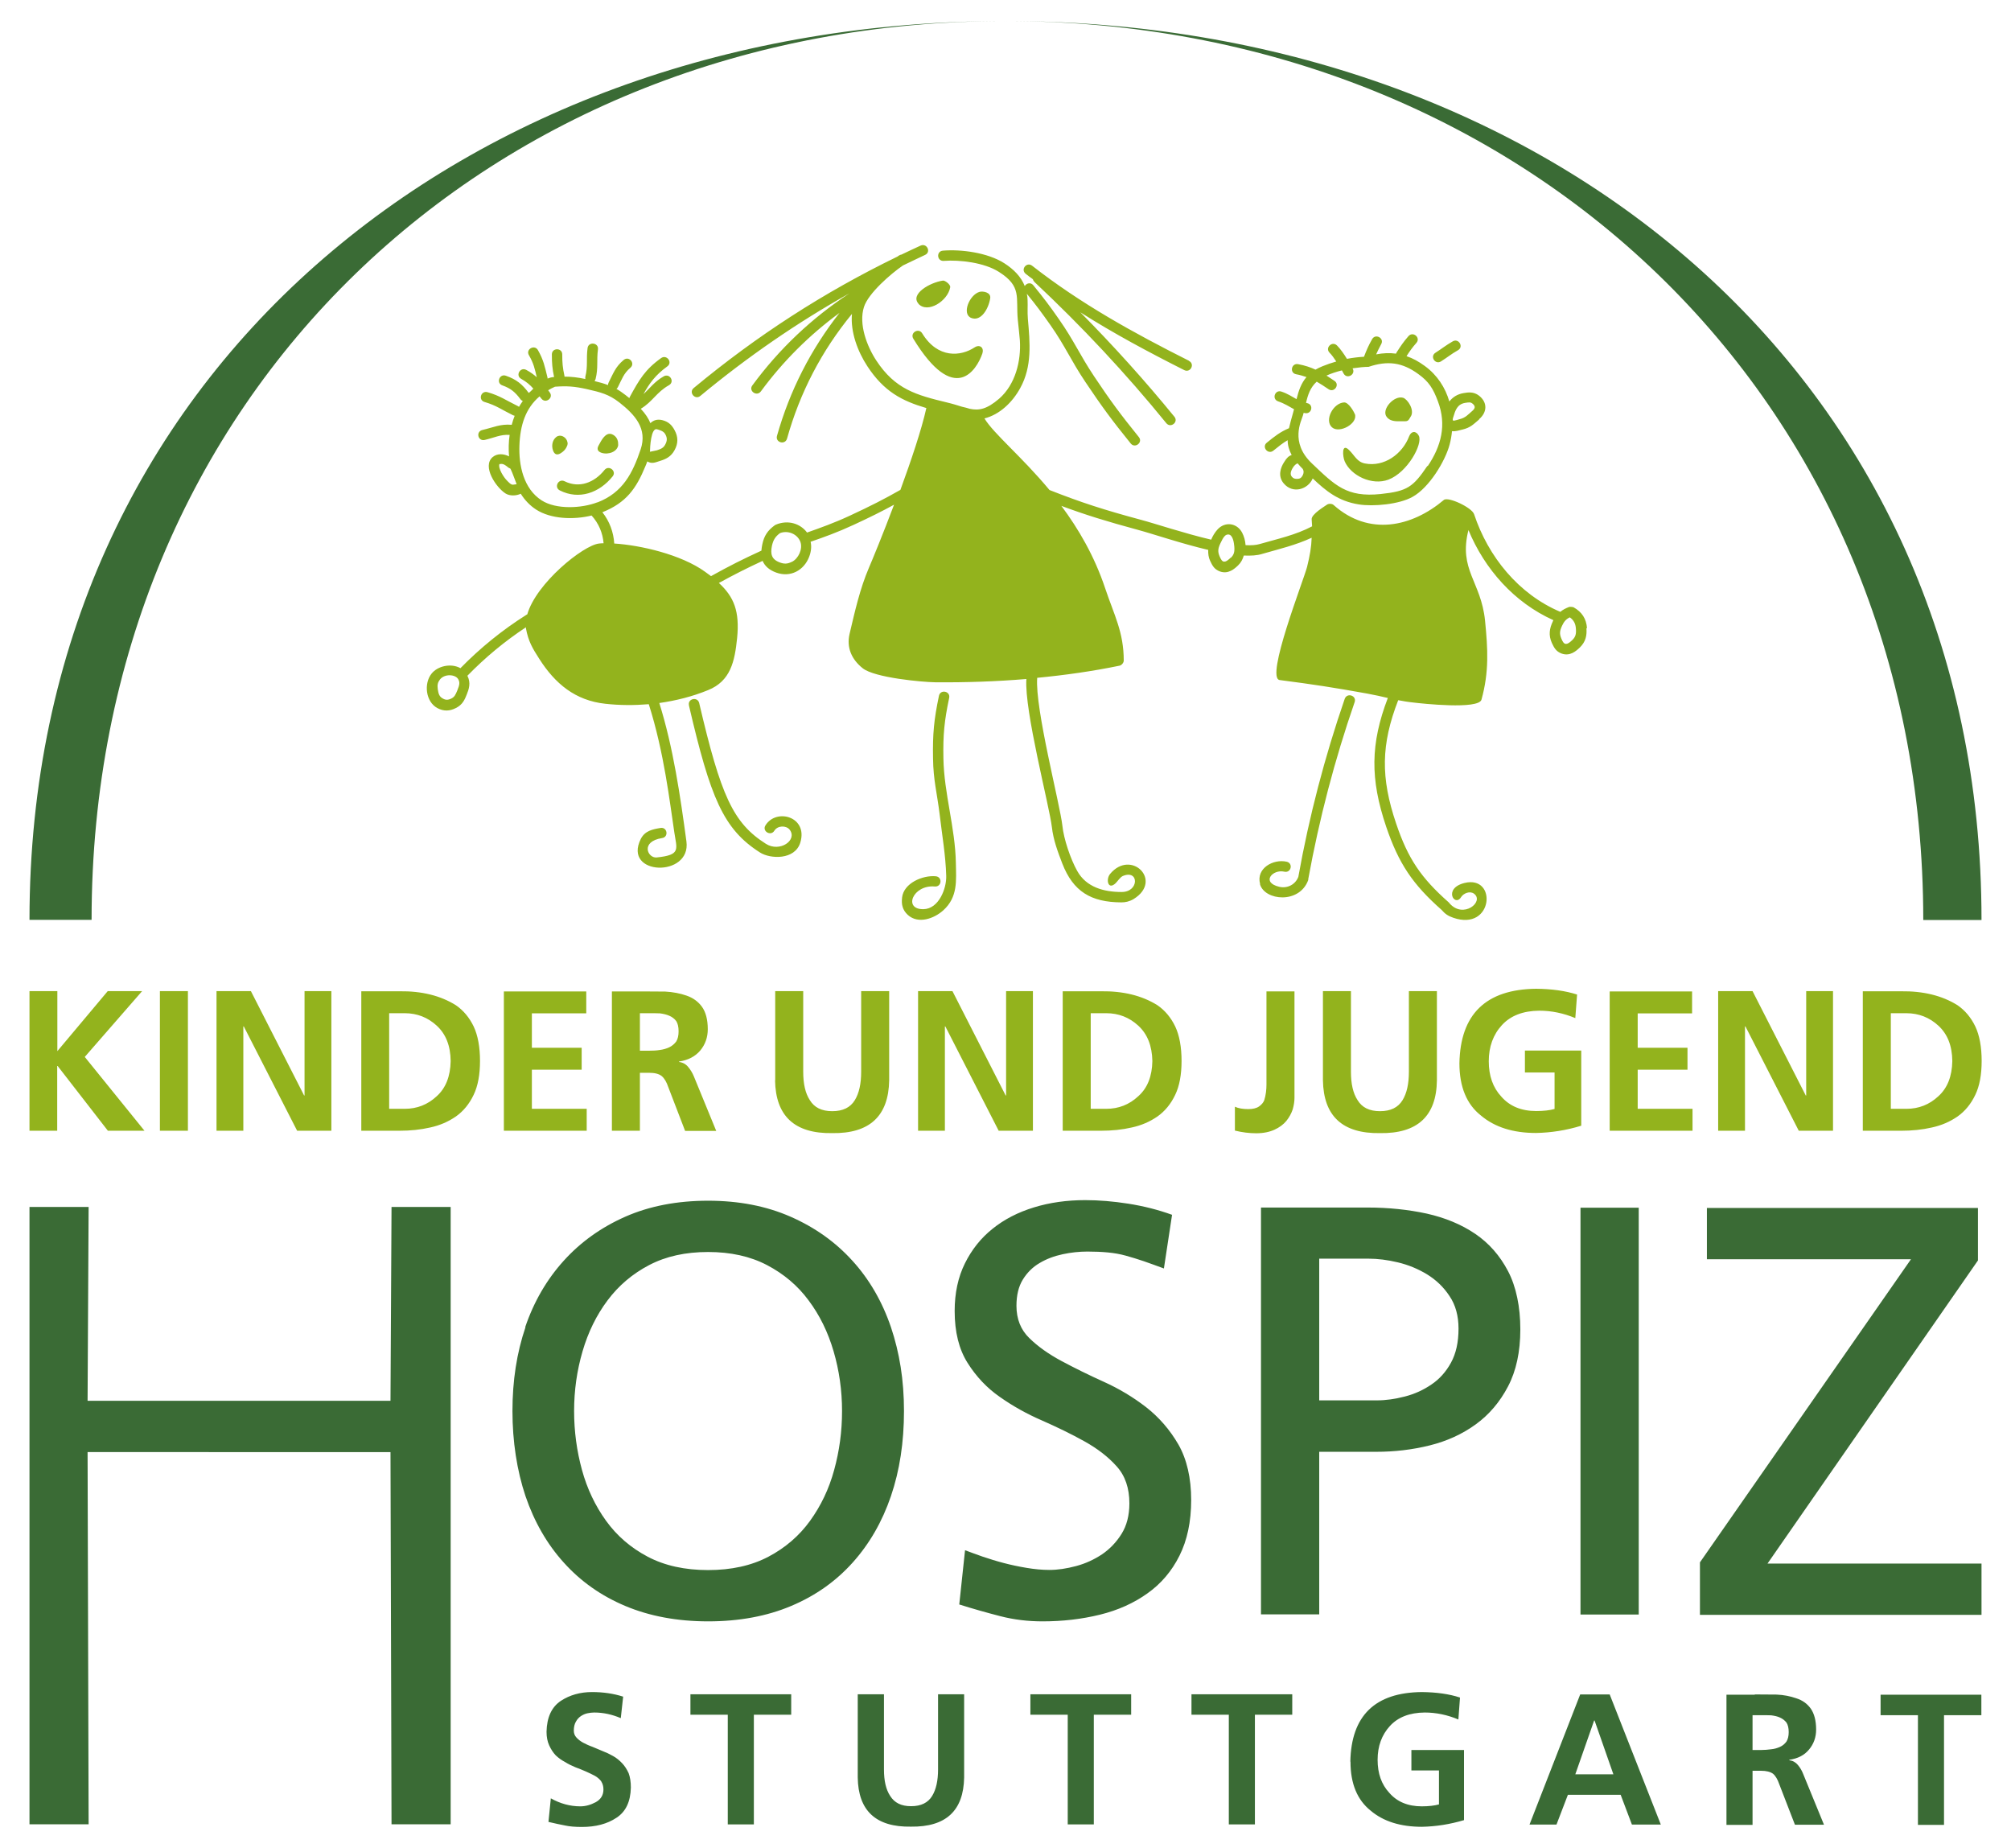 <svg xmlns="http://www.w3.org/2000/svg" xmlns:xlink="http://www.w3.org/1999/xlink" id="a" viewBox="0 0 135.7 124.69"><defs><style>.c{fill:none;}.d{fill:#93b31d;}.e{fill:#3a6b35;}.f{clip-path:url(#b);}</style><clipPath id="b"><rect class="c" x=".54" y="-.15" width="134.62" height="125"></rect></clipPath></defs><g class="f"><path class="e" d="M133.7,114.34h-6.8v1.38h2.52v7.4h1.76v-7.4h2.52v-1.38Zm-15.44,1.38h.58c.23,0,.45,0,.68,.01,.22,.03,.42,.07,.59,.15,.18,.08,.32,.19,.44,.34,.1,.16,.15,.37,.15,.64s-.05,.47-.15,.64c-.12,.16-.26,.28-.44,.36-.18,.08-.37,.14-.59,.16-.23,.03-.45,.05-.68,.05h-.58v-2.37Zm.14-1.38h-1.9v8.78h1.76v-3.65h.57c.36,0,.63,.07,.81,.2,.17,.14,.31,.38,.42,.7l1.06,2.74h1.96l-1.41-3.44c-.08-.21-.2-.41-.35-.59s-.34-.29-.58-.32v-.03c.57-.08,1.02-.31,1.33-.69,.32-.38,.48-.83,.48-1.35,0-.61-.13-1.08-.36-1.41-.24-.34-.57-.57-.98-.7-.4-.14-.85-.23-1.33-.25-.49,0-.97-.01-1.46-.01m-12.12,5.39l1.27-3.63h.03l1.27,3.63h-2.57Zm.33-5.39l-3.42,8.78h1.82l.77-2.01h3.56l.76,2.01h1.95l-3.45-8.78h-1.99Zm.02-5.39h3.93v-27.45h-3.93v27.45Zm-15.52,9.93c0,1.49,.46,2.58,1.36,3.3,.86,.73,2.02,1.09,3.46,1.09,.96-.02,1.9-.17,2.84-.45v-4.73h-3.55v1.38h1.86v2.29c-.29,.08-.68,.13-1.16,.13-.94,0-1.67-.31-2.19-.91-.53-.57-.79-1.31-.79-2.23s.28-1.68,.83-2.28c.55-.6,1.33-.9,2.35-.91,.77,0,1.53,.16,2.27,.47l.11-1.48c-.73-.24-1.59-.36-2.58-.37-3.16,.03-4.76,1.6-4.82,4.69m-2.1-24.37v-9.56h3.34c.6,0,1.26,.08,1.97,.25,.71,.17,1.36,.44,1.97,.81,.6,.37,1.11,.85,1.51,1.46,.41,.6,.61,1.34,.61,2.2,0,.92-.17,1.68-.51,2.3-.34,.62-.78,1.11-1.32,1.47-.54,.37-1.13,.64-1.79,.81-.66,.17-1.28,.26-1.89,.26h-3.89Zm0,14.44v-10.97h3.85c1.23,0,2.43-.14,3.6-.43,1.17-.29,2.2-.76,3.11-1.42,.9-.65,1.63-1.51,2.18-2.56,.55-1.05,.83-2.33,.83-3.85s-.28-2.88-.83-3.93c-.55-1.05-1.29-1.89-2.22-2.52-.93-.63-2.02-1.08-3.26-1.36-1.25-.27-2.58-.41-3.99-.41h-7.2v27.45h3.93Zm-1.82,5.39h-6.8v1.38h2.52v7.4h1.76v-7.4h2.52v-1.38Zm-10.87,0h-6.8v1.38h2.52v7.4h1.76v-7.4h2.52v-1.38Zm-11.6-6.06c.92,.29,1.84,.55,2.77,.79,.93,.24,1.88,.35,2.85,.35,1.36,0,2.65-.15,3.87-.45,1.22-.3,2.29-.78,3.21-1.44,.92-.65,1.64-1.5,2.16-2.54,.52-1.04,.79-2.29,.79-3.76s-.29-2.74-.86-3.74c-.58-1-1.3-1.83-2.18-2.52-.88-.68-1.83-1.25-2.85-1.71-1.02-.46-1.97-.93-2.85-1.4-.88-.47-1.61-.99-2.18-1.55-.58-.56-.87-1.29-.87-2.18,0-.71,.14-1.3,.43-1.77,.29-.47,.67-.85,1.14-1.12,.47-.28,.99-.47,1.55-.59,.56-.12,1.12-.18,1.67-.18,.5,0,.96,.02,1.38,.06,.42,.04,.83,.11,1.22,.22,.39,.11,.79,.23,1.2,.37,.41,.14,.86,.31,1.36,.49l.55-3.62c-.94-.34-1.93-.59-2.95-.75-1.02-.16-1.99-.24-2.91-.24-1.23,0-2.39,.16-3.46,.49-1.08,.33-2.01,.81-2.79,1.44-.79,.63-1.41,1.41-1.87,2.34-.46,.93-.69,2-.69,3.21,0,1.42,.29,2.58,.87,3.5,.58,.92,1.3,1.69,2.18,2.3,.88,.62,1.83,1.15,2.85,1.59,1.02,.45,1.97,.91,2.85,1.4,.88,.49,1.61,1.05,2.18,1.69,.58,.64,.86,1.48,.86,2.5,0,.81-.18,1.5-.53,2.06-.35,.56-.79,1.02-1.32,1.38-.53,.35-1.11,.62-1.75,.79-.64,.17-1.24,.26-1.79,.26-.5,0-1.02-.05-1.55-.14-.54-.09-1.06-.2-1.55-.33-.5-.13-.97-.28-1.42-.43-.45-.16-.84-.3-1.18-.43l-.39,3.66Zm-5.09,6.06h-1.76v5.61c.03,2.25,1.23,3.36,3.59,3.32,2.36,.03,3.55-1.07,3.59-3.32v-5.61h-1.76v5.07c0,.75-.13,1.35-.4,1.79-.28,.46-.75,.69-1.42,.69s-1.12-.23-1.41-.69c-.29-.44-.42-1.03-.42-1.79v-5.07Zm-6.25,0h-6.8v1.38h2.52v7.4h1.76v-7.4h2.52v-1.38Zm-12.82,5.88c.1,.15,.15,.33,.15,.54,0,.39-.18,.67-.52,.86-.34,.18-.68,.28-1.04,.28-.7,0-1.37-.19-1.99-.54l-.16,1.59c.42,.1,.79,.18,1.11,.24,.31,.07,.69,.1,1.15,.1,.92,0,1.7-.2,2.33-.62,.63-.41,.95-1.09,.97-2.04,0-.38-.05-.7-.15-.97-.12-.26-.26-.48-.44-.67-.18-.19-.38-.36-.62-.49-.23-.13-.46-.24-.7-.33-.24-.1-.47-.2-.69-.29-.23-.08-.44-.18-.63-.28-.18-.1-.32-.21-.44-.34-.12-.13-.18-.28-.18-.47,0-.24,.05-.45,.14-.6,.09-.17,.21-.29,.34-.38,.14-.09,.29-.16,.45-.19,.15-.03,.3-.05,.45-.05,.63,0,1.23,.14,1.79,.38l.16-1.45c-.65-.21-1.35-.31-2.1-.31-.8,0-1.5,.2-2.1,.59-.63,.42-.95,1.12-.97,2.09,0,.35,.06,.66,.18,.92,.12,.26,.26,.48,.44,.67,.19,.18,.4,.33,.63,.45,.22,.14,.45,.25,.69,.35,.49,.18,.94,.38,1.32,.58,.18,.1,.32,.23,.44,.38m-1.84-24.99c0-1.39,.19-2.73,.57-4.03,.38-1.3,.94-2.44,1.69-3.44,.75-1,1.68-1.79,2.81-2.38,1.13-.59,2.45-.88,3.97-.88s2.84,.29,3.97,.88c1.13,.59,2.07,1.38,2.81,2.38,.75,1,1.31,2.14,1.69,3.44,.38,1.3,.57,2.64,.57,4.03s-.18,2.69-.53,3.97c-.35,1.29-.9,2.43-1.63,3.44-.73,1.01-1.67,1.82-2.81,2.42-1.14,.6-2.5,.9-4.07,.9s-2.93-.3-4.07-.9c-1.14-.6-2.08-1.41-2.81-2.42-.73-1.01-1.28-2.16-1.63-3.44-.35-1.28-.53-2.61-.53-3.97m-3.28-5.66c-.59,1.73-.88,3.62-.88,5.66s.3,4.01,.88,5.74c.59,1.73,1.45,3.23,2.58,4.48,1.13,1.26,2.51,2.24,4.15,2.93,1.64,.69,3.51,1.04,5.6,1.04s3.97-.35,5.6-1.04c1.64-.69,3.02-1.67,4.15-2.93,1.13-1.26,1.99-2.75,2.58-4.48,.59-1.73,.88-3.64,.88-5.74s-.3-3.93-.88-5.66c-.59-1.73-1.46-3.23-2.6-4.48-1.14-1.26-2.53-2.25-4.17-2.97-1.64-.72-3.49-1.08-5.57-1.08s-3.96,.36-5.59,1.08c-1.63,.72-3.01,1.71-4.15,2.97-1.14,1.26-2.01,2.75-2.6,4.48m-29.46-8.11H1.99v41.65h3.99l-.07-25.11H26.35l.07,25.11h3.99v-41.65h-3.99l-.07,13.08H5.91l.07-13.08ZM67.85,1.42C31.53,1.42,1.99,25.15,1.99,62.06H6.18C6.18,26.7,33.09,1.42,67.85,1.42m61.93,60.65h3.93C133.72,25.15,104.17,1.42,67.85,1.42c34.76,0,61.93,25.29,61.93,60.65m3.93,46.88v-3.46h-14.44l14.2-20.45v-3.54h-18.29v3.46h13.77l-14.24,20.45v3.54h19Z"></path><path class="d" d="M85.02,59.65c.31,1.12,2.67,1.36,3.26-.28v-.06c.74-4.06,1.78-8.04,3.13-11.94,.15-.44-.51-.66-.67-.22-1.35,3.92-2.4,7.93-3.13,12.01-.2,.52-.74,.8-1.29,.67-1.25-.3-.44-1.2,.34-1.02,.46,.11,.62-.56,.17-.67-.9-.21-2.09,.44-1.8,1.5m-24.16,.94c-.05,.42,.02,.81,.39,1.15,.71,.64,1.78,.24,2.39-.31,1-.9,.87-2.03,.85-3.2-.04-2.37-.8-4.69-.84-7.06-.03-1.6,.06-2.51,.39-4.08,.09-.45-.59-.59-.69-.14-.34,1.62-.43,2.57-.4,4.23,.02,1.49,.27,2.32,.45,3.8,.16,1.38,.4,2.73,.44,4.12,.03,.85-.5,2.23-1.53,2.25-1.4,.03-.72-1.66,.76-1.53,.47,.04,.53-.65,.06-.69-.88-.08-2.16,.46-2.27,1.44m-14.38-12.96c1.45,6.22,2.31,8.34,4.8,9.92,.69,.44,2.34,.51,2.71-.66,.55-1.76-1.62-2.36-2.35-1.17-.24,.39,.36,.75,.6,.36,.22-.36,.79-.37,1.03-.08,.56,.71-.66,1.56-1.6,.96-2.22-1.41-3.04-3.25-4.5-9.5-.11-.45-.79-.29-.69,.15m33.74-23.24c-3.72-1.87-7.31-3.85-10.58-6.41-.37-.29-.8,.25-.44,.54,.16,.13,.32,.25,.49,.37,.01,.06,.05,.13,.11,.19,3.18,2.98,6.15,6.15,8.89,9.52,.29,.36,.84-.07,.55-.43-2-2.45-4.12-4.8-6.35-7.05,2.25,1.43,4.61,2.69,7.01,3.9,.42,.21,.74-.41,.32-.62m17.8-1.32c-.47,.27-.73,.49-1.17,.77-.39,.25-.01,.83,.38,.58,.43-.27,.68-.49,1.14-.75,.41-.23,.05-.83-.35-.6m-6.62,4.89c-.05-.15-.41-.78-.71-.77-.74,.04-1.35,1.2-.82,1.68,.5,.45,1.79-.27,1.54-.91m3.78,.18c.27-.45-.22-1.16-.51-1.26-.62-.2-1.53,.82-1.1,1.31,.3,.35,.75,.26,1.24,.27,.23,0,.27-.17,.37-.33m.54,1.31c-.18-.35-.51-.33-.65,.03-.46,1.21-1.69,2.09-2.98,1.84-.54-.1-.69-.53-1.08-.91-.52-.51-.43,.45-.29,.77,.42,.96,1.84,1.65,2.95,1.23,1.29-.49,2.33-2.4,2.05-2.96m3.59-1.66c-.28,.24-.43,.44-.83,.54-.07,.02-.38,.12-.44,.1,0,0-.04-.05-.03-.09,0-.05,.02-.1,.04-.16,.13-.44,.26-.86,.8-.95,.3-.05,.38-.04,.48,.04,.26,.2,.17,.36-.02,.52m-3.01,3.69c-.97,1.43-1.35,1.71-3.15,1.9-2.3,.24-3.08-.58-4.65-2.07-1.5-1.43-.7-2.87-.6-3.23,.02-.06,.03-.12,.05-.18l.08,.02c.46,.1,.62-.57,.16-.67l-.08-.02c.12-.53,.28-1.03,.72-1.43,.25,.14,.5,.31,.8,.51,.39,.26,.78-.32,.39-.57-.19-.13-.37-.24-.53-.35,.31-.14,.67-.26,1.04-.35l.12,.22c.23,.4,.84,.05,.6-.36,.41-.06,.79-.1,1.08-.1,1.28-.43,2.27-.31,3.36,.49,.71,.51,1,.98,1.32,1.84,.6,1.59,.22,3.02-.69,4.37m-8.78-.19c.1,.12,.21,.24,.35,.38,.08,.15,.07,.26,0,.42-.09,.18-.2,.25-.38,.25-.17,0-.26-.03-.36-.15-.11-.13-.11-.32,.08-.62,.09-.14,.19-.23,.31-.28m12.25-2.98c.53-.45,.59-1.11,0-1.58-.37-.29-.75-.23-1.04-.18-.43,.07-.75,.28-.97,.57-.27-.94-.82-1.79-1.66-2.4-.41-.3-.81-.52-1.23-.66,.22-.34,.38-.57,.67-.9,.3-.35-.23-.8-.54-.45-.34,.39-.51,.65-.79,1.08-.02,.03-.04,.07-.05,.1-.43-.06-.88-.04-1.34,.05,.1-.22,.2-.43,.34-.69,.23-.4-.38-.74-.61-.34-.25,.44-.38,.75-.55,1.19-.38,.02-.77,.07-1.15,.14-.21-.34-.44-.67-.67-.9-.33-.33-.83,.16-.5,.49,.15,.15,.3,.36,.45,.59-.32,.09-.63,.2-.93,.32-.18,.07-.33,.15-.47,.23-.34-.16-.7-.28-1.17-.37-.46-.09-.6,.59-.14,.68,.27,.05,.49,.12,.7,.19-.36,.42-.53,.92-.67,1.49-.31-.17-.6-.37-1.02-.51-.44-.15-.67,.51-.22,.66,.44,.15,.74,.35,1.07,.53-.02,.09-.05,.17-.07,.26-.11,.38-.2,.72-.27,1.02-.59,.25-.96,.54-1.5,.98-.36,.29,.09,.83,.45,.53,.36-.29,.63-.51,.96-.7,0,.34,.09,.66,.27,1-.19,.06-.33,.18-.51,.48-.24,.37-.44,.94-.03,1.43,.63,.75,1.66,.39,1.96-.33,.89,.84,1.72,1.53,3.1,1.75,.99,.16,2.74,0,3.64-.51,1.12-.62,2.2-2.4,2.5-3.53,.08-.3,.13-.6,.16-.9,.23,.03,.46-.05,.71-.11,.54-.13,.73-.35,1.12-.68m-61.59,1.88c.11-.19,.1-.29,.04-.45-.11-.27-.46-.45-.72-.25-.27,.21-.34,.59-.22,.92,.1,.27,.28,.33,.53,.17,.18-.12,.28-.22,.38-.4m3.48-.17c.02-.31-.12-.58-.41-.7-.43-.17-.71,.39-.91,.76-.13,.24-.06,.4,.2,.49,.46,.15,1.09-.07,1.13-.55m-.38,2.14c.29-.36-.26-.79-.55-.43-.68,.85-1.7,1.25-2.69,.76-.42-.21-.74,.41-.32,.62,1.29,.65,2.66,.17,3.56-.95m64.77,11.03c-.26,.25-.5,.43-.68,.07-.2-.4-.22-.61-.02-1.03,.13-.28,.27-.44,.52-.56,.26,.19,.39,.42,.41,.77,.03,.36-.03,.55-.23,.75m-23.06-5.55c-.26,.25-.5,.43-.68,.07-.2-.4-.22-.61-.02-1.03,.1-.21,.18-.37,.28-.48,.08-.09,.16-.12,.26-.12,.32,.02,.38,.6,.4,.82,.03,.36-.03,.55-.23,.75m-29.64,.28c-.29,.14-.49,.15-.79,.04-.58-.21-.65-.58-.54-1.13,.09-.39,.22-.61,.54-.85,.53-.21,1.18,.05,1.38,.59,.17,.48-.13,1.13-.58,1.35m-13.12-4.02c-1.06,.41-2.78,.5-3.76-.13-1.23-.79-1.55-2.38-1.5-3.71,.05-1.36,.41-2.5,1.36-3.31l.12,.15c.28,.37,.84-.04,.57-.41l-.11-.15c.14-.09,.3-.17,.46-.24,.83-.06,1.32-.02,2.14,.16,.96,.22,1.49,.35,2.2,.9,1.06,.83,1.91,1.77,1.44,3.17-.54,1.6-1.2,2.91-2.9,3.57m3.53-3.42c0-.29,.07-1.62,.47-1.51,.17,.05,.45,.12,.56,.33,.14,.25,.14,.44,0,.7-.11,.21-.25,.29-.56,.39-.11,.03-.39,.08-.48,.1m-9,2.19s-.17,.02-.22,.03c-.15,.03-.35-.21-.44-.3-.19-.19-.59-.8-.49-1.09h.04c.22-.06,.41,.11,.57,.24,.02,.02,.12,.05,.14,.08,.16,.33,.27,.69,.41,1.03m-4,13.92c-.13,.32-.2,.44-.39,.54-.24,.12-.4,.12-.6,0-.2-.11-.28-.27-.33-.62-.04-.3,0-.46,.15-.66,.33-.41,1.07-.34,1.24,0,.11,.21,.08,.37-.07,.74m76.23-4.2c-.05-.64-.34-1.09-.91-1.41-.04-.02-.25-.04-.3-.02-.23,.09-.43,.19-.59,.33-2.83-1.2-4.87-3.73-5.82-6.59-.15-.45-1.75-1.2-2.04-.96-2.16,1.82-5.05,2.47-7.44,.34-.11-.1-.34-.1-.45-.02-.13,.1-1.06,.64-1.03,.99,.01,.16,.02,.32,.03,.47-1.12,.59-2.31,.84-3.52,1.19-.26,.08-.59,.1-.97,.08-.02-.3-.1-.59-.23-.84-.35-.67-1.17-.77-1.67-.21-.17,.19-.32,.43-.42,.68-1.8-.42-3.76-1.08-4.74-1.34-2.49-.67-4.04-1.17-6.17-2.01-1.88-2.26-3.76-3.79-4.39-4.83,1.03-.26,1.89-1.09,2.41-2.04,.82-1.48,.66-3.07,.52-4.68-.04-.48,0-.88-.02-1.27,0-.15-.02-.29-.05-.42,.63,.77,.99,1.26,1.59,2.11,1.01,1.44,1.38,2.38,2.36,3.84,1.12,1.67,1.79,2.58,3.06,4.15,.29,.36,.84-.07,.55-.43-1.25-1.55-1.92-2.45-3.02-4.1-.98-1.47-1.36-2.41-2.37-3.85-.64-.92-1.02-1.42-1.73-2.29-.18-.23-.47-.14-.58,.05-.25-.63-.74-1.13-1.38-1.54-1.13-.72-2.91-.95-4.14-.85-.47,.04-.41,.73,.06,.69,1.06-.08,2.72,.11,3.71,.74,1.57,.99,1.14,1.71,1.28,3.23,.05,.54,.11,.97,.14,1.39,.09,1.39-.3,2.98-1.4,3.94-.84,.72-1.37,.81-1.98,.68-.16-.05-.34-.1-.53-.14-.29-.09-.6-.19-.98-.28-2.11-.51-3.52-.89-4.8-2.84-.63-.96-1.2-2.45-.83-3.61,.29-.92,1.81-2.24,2.63-2.8,.49-.24,.99-.47,1.49-.71,.43-.19,.13-.82-.3-.63-.43,.2-.87,.4-1.3,.61-.05,0-.1,.03-.16,.06l-.1,.07c-4.98,2.42-9.48,5.33-13.75,8.87-.36,.3,.1,.83,.45,.53,3.19-2.64,6.51-4.93,10.06-6.92-2.55,1.68-4.74,3.75-6.55,6.21-.28,.37,.29,.78,.57,.41,1.5-2.04,3.28-3.81,5.31-5.3-1.94,2.47-3.36,5.25-4.22,8.3-.12,.45,.55,.63,.68,.18,.87-3.11,2.34-5.93,4.38-8.41-.11,1.22,.39,2.54,1.04,3.53,1.12,1.71,2.34,2.34,3.98,2.82-.32,1.45-1.03,3.55-1.75,5.52-1.07,.61-2.03,1.1-3.41,1.74-1.1,.51-1.99,.82-2.89,1.14-.44-.6-1.28-.88-2.11-.53l-.07,.04c-.48,.35-.72,.71-.84,1.29-.03,.14-.05,.28-.06,.42-1.32,.61-2.1,1-3.4,1.72-.13-.1-.27-.2-.41-.3-1.61-1.16-4.36-1.79-6.12-1.9-.05-.78-.32-1.5-.8-2.11,1.62-.65,2.28-1.6,2.9-3.1,.05-.11,.09-.22,.13-.33,.31,.19,.56,.06,.88-.04,.39-.12,.73-.29,.96-.72,.25-.45,.25-.9,0-1.35-.17-.32-.39-.56-.81-.67-.35-.09-.62,0-.82,.2-.13-.32-.34-.64-.65-.97,.8-.48,1.06-1.12,1.9-1.59,.41-.23,.06-.83-.35-.6-.62,.35-.93,.8-1.37,1.2,.42-.75,.8-1.28,1.61-1.87,.38-.27-.04-.83-.42-.56-1.09,.78-1.48,1.47-2.1,2.6-.02,.03-.03,.07-.04,.1-.08-.07-.16-.13-.25-.2-.22-.17-.42-.31-.62-.42,.04-.03,.07-.07,.1-.13,.27-.53,.38-.91,.84-1.3,.35-.3-.1-.83-.46-.52-.55,.46-.69,.89-1.01,1.52-.03,.06-.04,.12-.04,.17-.28-.11-.58-.19-.91-.27,.03-.04,.05-.08,.07-.14,.19-.75,.06-1.23,.16-2,.06-.46-.64-.54-.7-.09-.1,.74,.03,1.21-.15,1.93-.01,.06-.01,.11,0,.16-.52-.11-.94-.16-1.41-.16,0-.02,0-.04,0-.05-.12-.55-.15-.88-.15-1.45,0-.46-.7-.46-.7,0,0,.6,.03,.96,.15,1.53h-.05c-.13,.01-.26,.05-.39,.1,0-.03,0-.06-.01-.09-.18-.73-.26-1.16-.64-1.83-.23-.4-.84-.06-.61,.34,.32,.55,.4,.93,.53,1.49-.19-.17-.42-.34-.7-.49-.41-.23-.76,.37-.35,.6,.36,.2,.6,.41,.82,.66-.1,.1-.2,.21-.31,.29-.44-.59-.83-.91-1.54-1.16-.44-.16-.68,.5-.24,.65,.56,.2,.86,.45,1.21,.92,.05,.07,.11,.11,.17,.13-.1,.14-.19,.28-.26,.4-.02-.02-.05-.04-.09-.06-.78-.38-1.19-.69-2.03-.93-.45-.13-.65,.53-.2,.66,.79,.23,1.17,.53,1.91,.89,.04,.02,.08,.03,.12,.04-.08,.19-.14,.4-.2,.61-.75-.07-1.22,.17-1.98,.35-.46,.11-.3,.78,.16,.67,.65-.15,1.06-.38,1.68-.34-.07,.47-.08,.96-.04,1.45-.35-.18-.79-.22-1.11,.05-.72,.63,.23,2.04,.87,2.45,.28,.18,.72,.17,1.03,.02,.27,.43,.62,.8,1.04,1.07,.99,.64,2.52,.7,3.74,.4,.48,.53,.75,1.17,.81,1.87-.11,0-.22,.01-.31,.02-1.07,.12-4.24,2.68-4.84,4.78-.02,0-.04,.02-.06,.03-1.63,1.03-3.11,2.23-4.45,3.6-.62-.35-1.53-.16-1.95,.37-.53,.66-.4,1.89,.39,2.32,.43,.23,.84,.21,1.25,0,.45-.22,.6-.57,.73-.9,.15-.37,.3-.79,.05-1.28,1.2-1.23,2.51-2.32,3.95-3.27v.07c.16,.88,.45,1.36,.9,2.06,1.07,1.68,2.43,2.81,4.45,3.03,.98,.11,1.96,.11,2.94,.03,1.04,3.28,1.41,6.58,1.72,8.63,.17,1.16,.47,1.54-1.19,1.71-.6,.06-1.13-1.07,.37-1.31,.46-.07,.35-.76-.11-.68-.54,.09-1.05,.19-1.33,.74-1.24,2.49,3.41,2.62,3.08,.17-.42-3.1-.89-6.34-1.83-9.34,1.13-.16,2.24-.44,3.29-.87,1.52-.61,1.8-1.94,1.96-3.51,.18-1.81-.21-2.78-1.23-3.72,1.1-.6,1.83-.97,2.95-1.49,.15,.35,.45,.62,.92,.79,.96,.35,1.87-.15,2.22-1.06,.14-.36,.17-.71,.1-1.02,.9-.31,1.8-.63,2.9-1.14,1.08-.5,1.91-.91,2.73-1.36-.77,2.04-1.49,3.78-1.69,4.24-.62,1.45-.95,2.95-1.31,4.47-.22,.93,.14,1.73,.88,2.32,.8,.65,4.06,.94,4.88,.95,2.06,.02,4.12-.05,6.17-.22-.15,2.13,1.56,8.59,1.72,9.99,.1,.87,.39,1.64,.7,2.45,.74,1.91,1.95,2.62,3.99,2.63,.26,0,.53-.05,.82-.22,2.02-1.24-.16-3.4-1.58-1.7-.3,.36-.15,1.12,.37,.63,.14-.14,.31-.41,.49-.49,1.1-.46,1.11,1.09-.09,1.08-1.19,0-2.38-.32-2.99-1.42-.45-.8-.91-2.16-1-3.05-.16-1.45-1.86-7.91-1.7-9.98,1.87-.18,3.72-.44,5.56-.82,.14-.03,.28-.2,.28-.34,0-1.92-.64-3.05-1.25-4.87-.73-2.19-1.81-4.03-2.96-5.57,1.64,.61,3.07,1.05,5.14,1.61,1.08,.29,2.97,.94,4.77,1.36-.01,.25,.02,.51,.13,.74,.15,.32,.28,.57,.65,.71,.57,.21,.99-.17,1.24-.41,.19-.18,.31-.41,.38-.66,.48,.02,.9,0,1.24-.11,1.15-.33,2.26-.59,3.34-1.09-.02,.63-.12,1.2-.31,1.97-.24,.92-2.83,7.5-1.85,7.63,2.31,.3,3.61,.5,5.89,.91,.55,.1,.98,.2,1.41,.3-1.18,3.09-1.2,5.47-.11,8.69,.84,2.47,1.77,3.87,3.74,5.61,.23,.27,.44,.41,.79,.53,2.7,.93,2.98-2.89,.76-2.35-1.47,.36-.67,1.65-.24,.96,.16-.26,.59-.44,.87-.24,.73,.53-.72,1.74-1.66,.64l-.03-.04c-1.89-1.67-2.76-2.96-3.56-5.33-1.05-3.1-1.02-5.33,.14-8.32,.32,.06,.65,.12,1.05,.16,.49,.06,4.39,.49,4.57-.2,.52-1.88,.43-3.41,.24-5.33-.27-2.65-1.8-3.42-1.12-6.11,1.09,2.63,3.08,4.89,5.73,6.08l-.04,.09c-.22,.47-.3,.92-.06,1.45,.15,.32,.28,.57,.65,.71,.57,.21,.99-.17,1.24-.41,.4-.39,.48-.82,.44-1.3m-40.76-18.54c.13-.39-.18-.63-.53-.4-.91,.6-2.47,.78-3.53-.95-.24-.4-.84-.04-.6,.36,2.78,4.55,4.27,2.12,4.66,1m.53-3.73c.06-.41-.5-.49-.72-.43-.69,.2-1.22,1.5-.56,1.76,.66,.26,1.17-.62,1.28-1.33m-4.85,.37c.62,.69,1.99-.18,2.15-1.11,.03-.19-.36-.47-.49-.45-.89,.13-2.23,.91-1.65,1.56"></path><path class="d" d="M127.59,68.36h1.05c.83,0,1.55,.28,2.16,.84,.61,.56,.93,1.35,.94,2.39-.02,1.03-.33,1.82-.94,2.37-.61,.57-1.33,.85-2.16,.85h-1.05v-6.45Zm-1.89,7.93h2.58c.74,0,1.43-.07,2.08-.22,.65-.14,1.22-.39,1.73-.74,.51-.36,.91-.85,1.2-1.46,.29-.6,.43-1.37,.43-2.29s-.14-1.72-.43-2.33c-.29-.6-.69-1.08-1.2-1.43-1.04-.65-2.31-.96-3.81-.94h-2.58v9.42Zm-9.76,0h1.81v-7.04h.03l3.6,7.04h2.31v-9.42h-1.81v7.04h-.03l-3.59-7.04h-2.32v9.42Zm-7.32,0h5.59v-1.48h-3.7v-2.64h3.36v-1.48h-3.36v-2.32h3.67v-1.48h-5.56v9.42Zm-2.32-7.6l.12-1.59c-.78-.25-1.7-.38-2.77-.39-3.38,.04-5.11,1.71-5.17,5.03,0,1.59,.49,2.77,1.46,3.53,.93,.78,2.16,1.17,3.71,1.17,1.03-.02,2.04-.18,3.05-.49v-5.07h-3.8v1.48h2v2.46c-.31,.09-.73,.14-1.24,.14-1.01,0-1.79-.33-2.35-.97-.57-.61-.85-1.41-.85-2.39s.3-1.8,.89-2.44c.59-.64,1.43-.96,2.52-.97,.83,0,1.64,.17,2.43,.5m-17.03,4.2c.04,2.41,1.32,3.6,3.85,3.56,2.53,.04,3.81-1.15,3.84-3.56v-6.02h-1.89v5.44c0,.81-.14,1.45-.43,1.92-.3,.49-.8,.74-1.52,.74s-1.21-.25-1.51-.74c-.31-.47-.45-1.11-.45-1.92v-5.44h-1.89v6.02Zm-5.94,3.39c.49,.12,.97,.18,1.44,.18,.49,0,.9-.09,1.23-.24,.33-.15,.6-.35,.8-.59,.2-.25,.34-.51,.43-.78,.08-.28,.12-.54,.12-.78v-7.18h-1.89v6.27c0,.36-.04,.72-.15,1.07-.06,.16-.18,.3-.35,.42-.17,.12-.41,.18-.73,.18-.36,0-.66-.05-.9-.16v1.63Zm-9.73-7.92h1.05c.83,0,1.55,.28,2.16,.84,.61,.56,.93,1.35,.95,2.39-.02,1.03-.33,1.82-.95,2.37-.61,.57-1.33,.85-2.16,.85h-1.05v-6.45Zm-1.89,7.93h2.58c.74,0,1.43-.07,2.08-.22,.65-.14,1.22-.39,1.73-.74,.51-.36,.91-.85,1.2-1.46,.29-.6,.43-1.37,.43-2.29s-.14-1.72-.43-2.33c-.29-.6-.69-1.08-1.2-1.43-1.04-.65-2.31-.96-3.81-.94h-2.58v9.42Zm-9.76,0h1.81v-7.04h.03l3.6,7.04h2.31v-9.42h-1.81v7.04h-.03l-3.59-7.04h-2.32v9.42Zm-9.65-3.4c.04,2.41,1.32,3.6,3.85,3.56,2.53,.04,3.81-1.15,3.85-3.56v-6.02h-1.89v5.44c0,.81-.14,1.45-.43,1.92-.3,.49-.8,.74-1.52,.74s-1.21-.25-1.51-.74c-.31-.47-.45-1.11-.45-1.92v-5.44h-1.89v6.02Zm-11.01,3.4h1.89v-3.91h.61c.39,0,.67,.07,.86,.22,.18,.15,.33,.4,.45,.76l1.13,2.94h2.1l-1.51-3.68c-.09-.22-.22-.44-.38-.63-.16-.2-.37-.31-.62-.34v-.03c.61-.09,1.09-.34,1.43-.74,.34-.41,.51-.89,.51-1.44,0-.66-.14-1.16-.39-1.51-.26-.36-.61-.61-1.05-.76-.43-.15-.91-.24-1.43-.27-.52,0-1.04-.01-1.56-.01h-2.04v9.42Zm1.89-7.93h.62c.24,0,.49,0,.73,.01,.23,.03,.45,.08,.63,.16,.19,.08,.35,.2,.47,.36,.11,.17,.16,.4,.16,.69s-.05,.51-.16,.69c-.13,.17-.28,.3-.47,.39-.19,.09-.4,.15-.63,.18-.24,.04-.49,.05-.73,.05h-.62v-2.54Zm-9.18,7.93h5.59v-1.48h-3.7v-2.64h3.36v-1.48h-3.36v-2.32h3.67v-1.48h-5.56v9.42Zm-7.74-7.93h1.05c.83,0,1.55,.28,2.16,.84,.61,.56,.93,1.35,.94,2.39-.02,1.03-.33,1.82-.94,2.37-.61,.57-1.33,.85-2.16,.85h-1.05v-6.45Zm-1.89,7.93h2.58c.74,0,1.43-.07,2.08-.22,.65-.14,1.22-.39,1.73-.74,.51-.36,.91-.85,1.2-1.46,.29-.6,.43-1.37,.43-2.29s-.14-1.72-.43-2.33c-.29-.6-.69-1.08-1.2-1.43-1.04-.65-2.31-.96-3.8-.94h-2.58v9.42Zm-9.76,0h1.81v-7.04h.03l3.6,7.04h2.31v-9.42h-1.81v7.04h-.03l-3.59-7.04h-2.32v9.42Zm-3.82,0h1.89v-9.42h-1.89v9.42Zm-8.82,0h1.89v-4.37h.03l3.39,4.37h2.47l-4.03-4.98,3.87-4.44h-2.32l-3.4,4.05v-4.05H1.99v9.42Z"></path></g></svg>